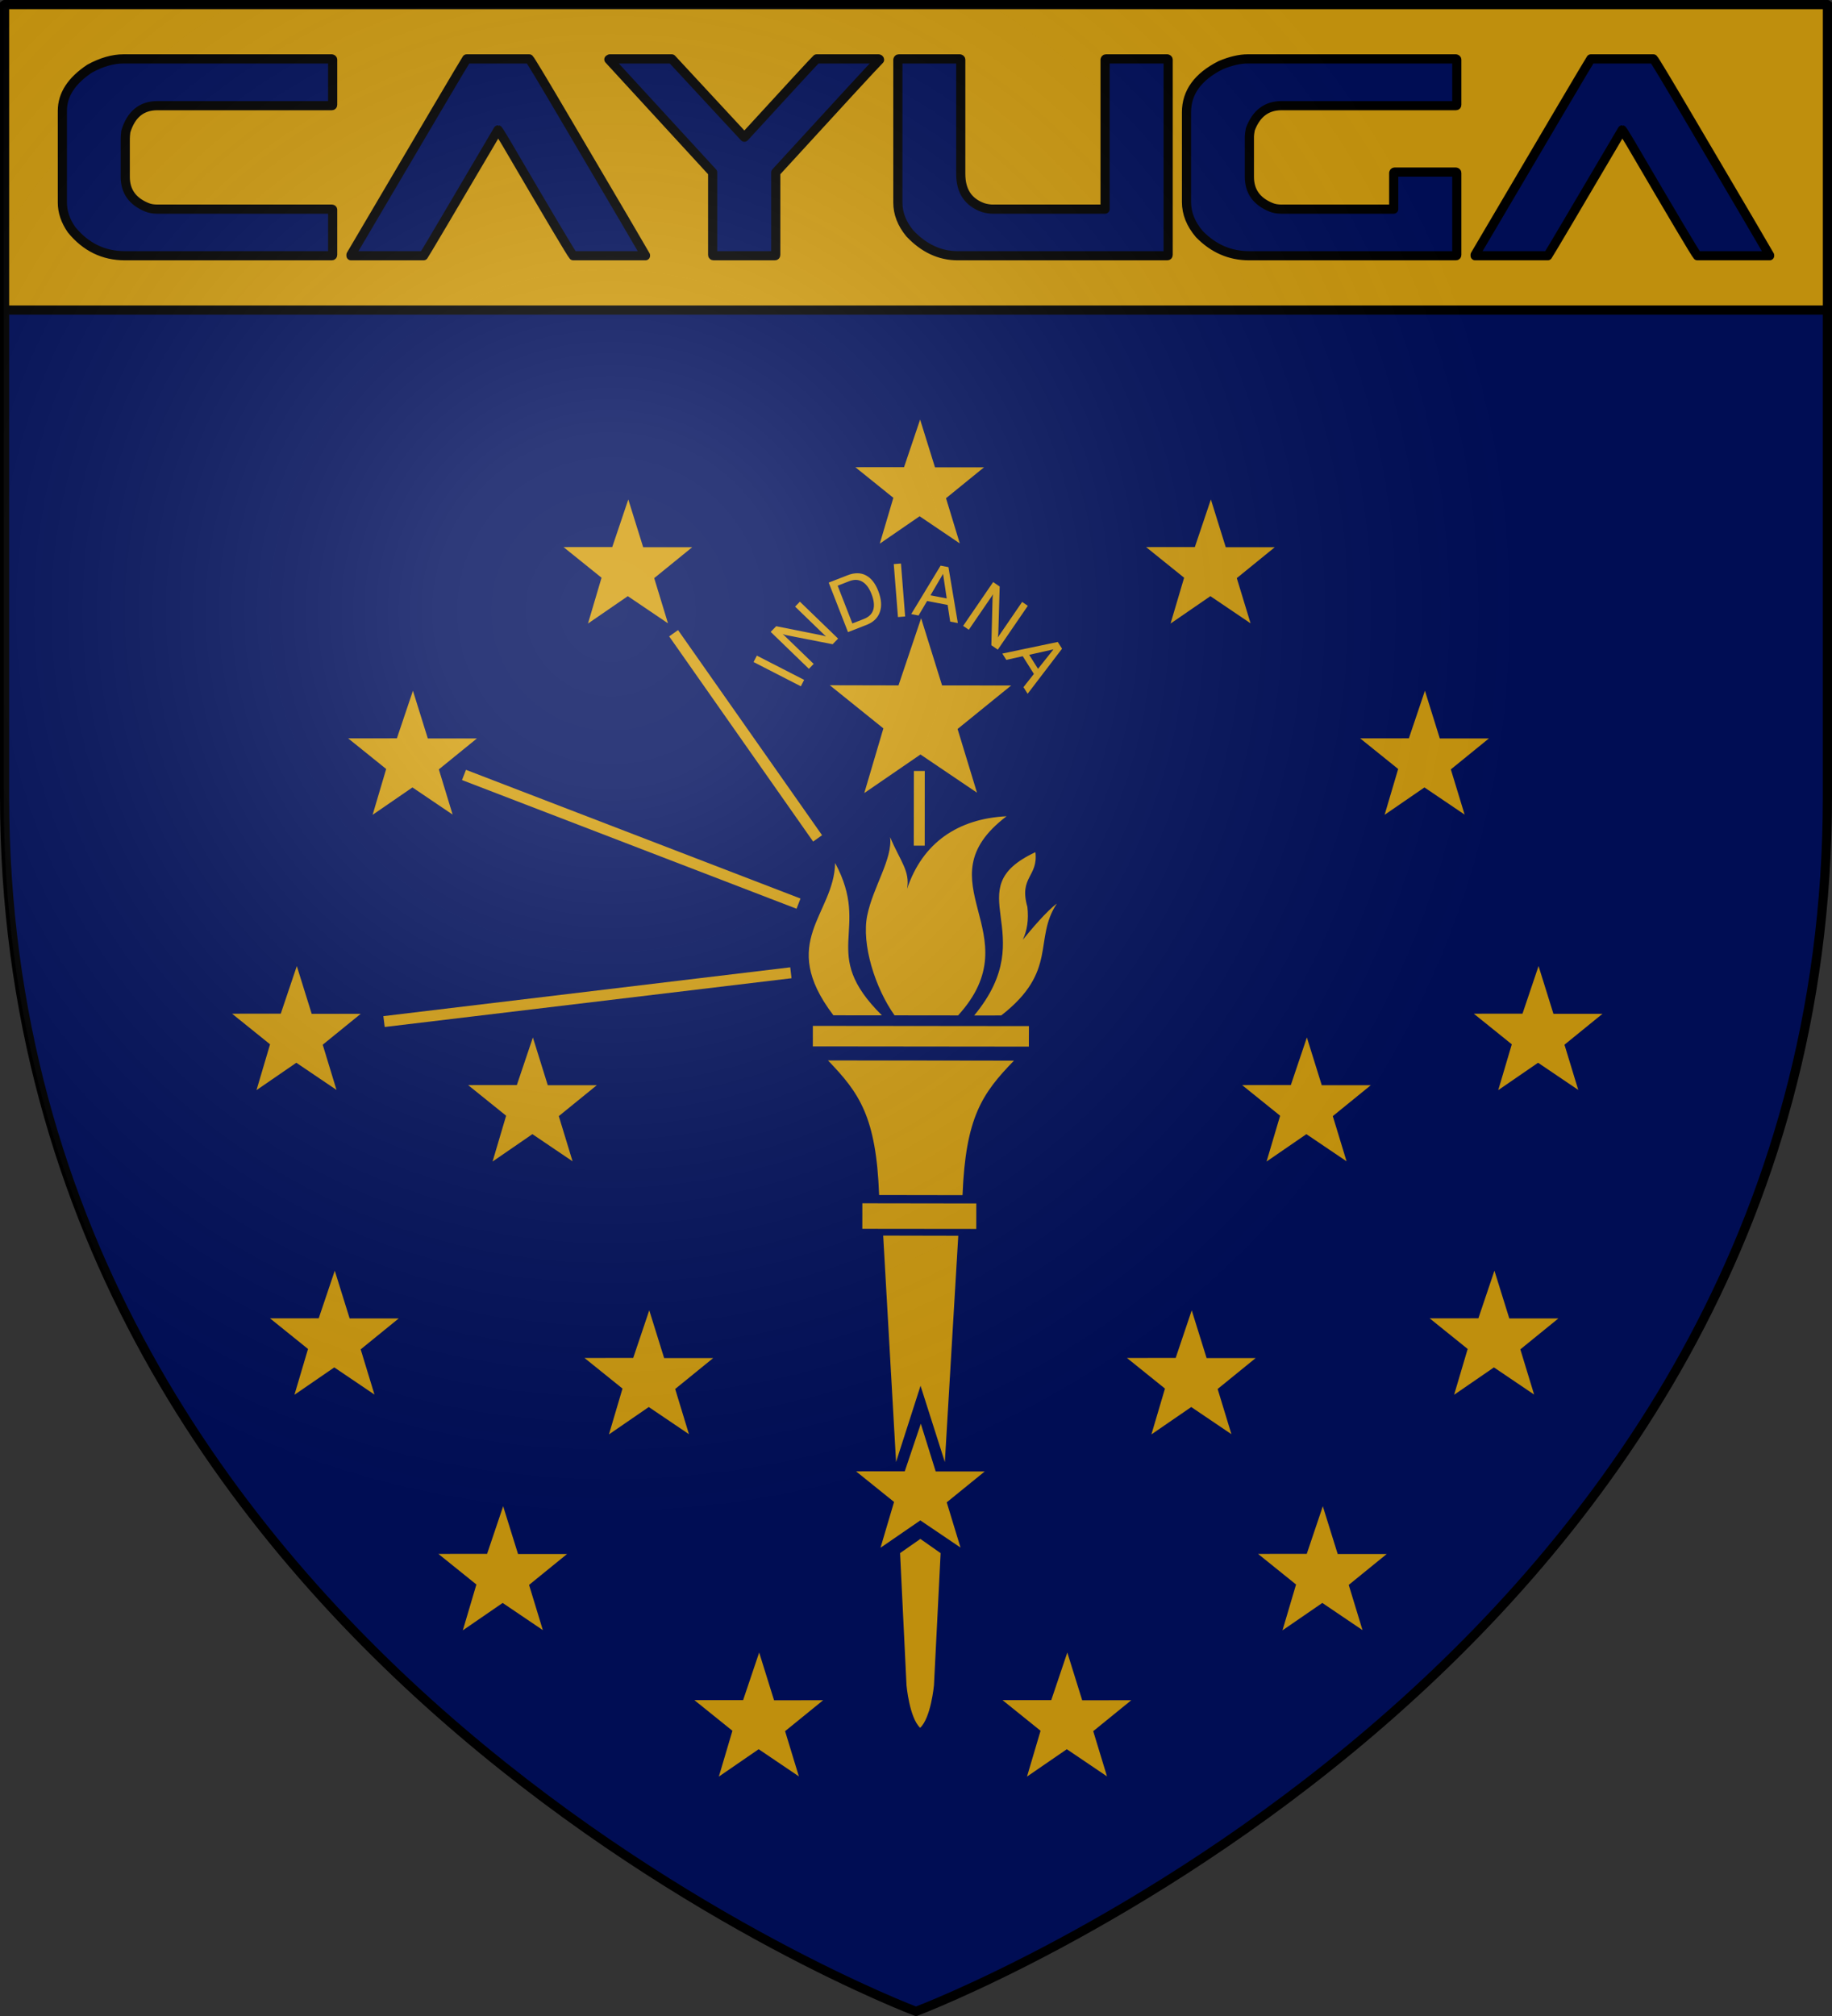<svg version="1.1" width="600" height="660" xmlns="http://www.w3.org/2000/svg">
  <rect width="100%" height="100%" fill="#333333" stroke="none"/>
  <title>GeoBrol - Blason de Cayuga (blason non officiel)</title>
  <style>.f{fill:#000f5d;}.h{fill:#8a8a8a;}.i{fill:#d59f0f}.t{stroke:#000;stroke-linecap:round;stroke-linejoin:round;stroke-miterlimit:10;}</style>
  <radialGradient id="A" cx="200" cy="200" r="300" gradientUnits="userSpaceOnUse">
    <stop offset="0" stop-color="#fff" stop-opacity=".200"></stop>
    <stop offset="0.19" stop-color="#fff" stop-opacity=".180"></stop>
    <stop offset="0.6" stop-color="#6b6b6b" stop-opacity=".150"></stop>
    <stop offset="1" stop-opacity=".100"></stop>
  </radialGradient>
  <path class="f" stroke="#000" stroke-width="3" d="M300 658.5s298.5-112.32 298.5-397.772V2.176H1.5v258.552C1.5 546.18 300 658.5 300 658.5z"></path>
  <g class="i">
    <g class="t" stroke-width="3">
      <path d="M 1.5 1.5 L 598.5 1.5 L 598.5 101.5 L 1.5 101.5 Z M 29.372 22.462 C 23.406 26.426 20.423 31.03 20.423 36.276 L 20.423 66.305 C 20.423 69.347 21.424 72.31 23.426 75.194 C 28.071 80.879 33.896 83.722 40.903 83.722 L 108.649 83.722 C 108.849 83.722 108.949 83.622 108.949 83.422 L 108.949 68.707 C 108.949 68.547 108.849 68.467 108.649 68.467 L 51.533 68.467 C 50.212 68.467 49.071 68.266 48.11 67.866 C 43.385 65.944 41.023 62.621 41.023 57.897 L 41.023 45.405 C 41.023 44.844 41.083 44.063 41.203 43.062 C 42.925 37.416 46.368 34.594 51.533 34.594 L 108.649 34.594 C 108.849 34.594 108.949 34.494 108.949 34.294 L 108.949 19.579 C 108.949 19.419 108.849 19.319 108.649 19.279 L 40.483 19.279 C 36.959 19.279 33.255 20.34 29.372 22.462 Z M 114.95 83.422 L 114.95 83.722 L 138.733 83.722 C 139.174 83.121 147.302 69.388 163.117 42.522 C 163.197 42.522 164.098 43.963 165.819 46.846 C 179.873 70.869 187.18 83.161 187.741 83.722 L 211.404 83.722 L 211.404 83.602 C 210.723 82.36 202.255 67.946 185.999 40.36 C 177.951 26.666 173.727 19.639 173.327 19.279 L 152.847 19.279 C 151.926 20.68 139.293 42.061 114.95 83.422 Z M 199.411 19.459 L 233.405 56.455 L 233.405 83.422 C 233.405 83.622 233.505 83.722 233.705 83.722 L 253.764 83.722 C 253.965 83.722 254.065 83.622 254.065 83.422 L 254.065 56.455 C 274.885 33.713 286.216 21.421 288.058 19.579 C 288.058 19.419 287.958 19.319 287.758 19.279 L 267.458 19.279 C 267.017 19.639 259.13 28.188 243.795 44.924 L 220.011 19.279 L 199.712 19.279 Z M 294.058 19.579 L 294.058 66.305 C 294.058 69.868 295.359 73.231 297.962 76.395 C 302.567 81.279 307.792 83.722 313.637 83.722 L 382.284 83.722 C 382.484 83.722 382.584 83.622 382.584 83.422 L 382.584 19.579 C 382.584 19.419 382.484 19.319 382.284 19.279 L 362.225 19.279 C 362.064 19.279 361.964 19.379 361.924 19.579 L 361.924 68.467 L 325.168 68.467 C 324.207 68.467 323.166 68.307 322.045 67.987 C 317.12 66.265 314.658 62.581 314.658 56.936 L 314.658 19.579 C 314.658 19.419 314.558 19.319 314.358 19.279 L 294.358 19.279 C 294.198 19.279 294.098 19.379 294.058 19.579 Z M 399.822 21.321 C 392.335 25.085 388.591 30.23 388.591 36.756 L 388.591 66.125 C 388.591 69.848 389.992 73.351 392.795 76.635 C 397.399 81.359 402.824 83.722 409.071 83.722 L 476.817 83.722 C 477.017 83.722 477.117 83.622 477.117 83.422 L 477.117 56.636 C 477.117 56.475 477.017 56.375 476.817 56.335 L 456.757 56.335 C 456.597 56.335 456.497 56.435 456.457 56.636 L 456.457 68.467 L 419.701 68.467 C 418.38 68.467 417.239 68.266 416.278 67.866 C 411.553 65.944 409.191 62.621 409.191 57.897 L 409.191 44.684 C 409.191 44.203 409.291 43.422 409.491 42.342 C 411.413 37.176 414.816 34.594 419.701 34.594 L 476.817 34.594 C 477.017 34.594 477.117 34.494 477.117 34.294 L 477.117 19.579 C 477.117 19.419 477.017 19.319 476.817 19.279 L 408.65 19.279 C 406.047 19.279 403.105 19.959 399.822 21.321 Z M 483.123 83.422 L 483.123 83.722 L 506.906 83.722 C 507.347 83.121 515.475 69.388 531.29 42.522 C 531.37 42.522 532.271 43.963 533.993 46.846 C 548.046 70.869 555.353 83.161 555.914 83.722 L 579.577 83.722 L 579.577 83.602 C 578.896 82.36 570.428 67.946 554.172 40.36 C 546.125 26.666 541.901 19.639 541.5 19.279 L 521.02 19.279 C 520.099 20.68 507.467 42.061 483.123 83.422 Z"></path>
    </g>  
    <path d="M 375.365 179.113 L 391.319 179.101 L 396.576 163.516 L 401.448 179.149 L 417.516 179.145 L 405.062 189.265 L 409.575 204.068 L 396.415 195.172 L 383.37 204.139 L 387.812 189.135 L 375.365 179.113 Z"></path>
    <path d="M 445.468 241.73 L 461.422 241.718 L 466.679 226.132 L 471.551 241.766 L 487.619 241.762 L 475.165 251.881 L 479.678 266.684 L 466.518 257.788 L 453.473 266.755 L 457.916 251.752 L 445.468 241.73 Z"></path>
    <path d="M 482.683 331.866 L 498.636 331.855 L 503.894 316.269 L 508.766 331.903 L 524.834 331.899 L 512.38 342.018 L 516.893 356.821 L 503.733 347.925 L 490.688 356.892 L 495.13 341.888 L 482.683 331.866 Z"></path>
    <path d="M 406.807 355.241 L 422.761 355.229 L 428.018 339.643 L 432.89 355.277 L 448.958 355.273 L 436.504 365.393 L 441.017 380.196 L 427.857 371.299 L 414.812 380.266 L 419.254 365.263 L 406.807 355.241 Z"></path>
    <path d="M 468.23 431.601 L 484.184 431.59 L 489.441 416.004 L 494.313 431.637 L 510.382 431.634 L 497.927 441.753 L 502.441 456.556 L 489.28 447.66 L 476.235 456.627 L 480.678 441.623 L 468.23 431.601 Z"></path>
    <path d="M 412.025 508.715 L 427.979 508.703 L 433.236 493.118 L 438.108 508.751 L 454.177 508.747 L 441.722 518.867 L 446.235 533.67 L 433.075 524.773 L 420.03 533.74 L 424.473 518.737 L 412.025 508.715 Z"></path>
    <path d="M 369.093 444.573 L 385.047 444.562 L 390.304 428.976 L 395.176 444.61 L 411.244 444.606 L 398.79 454.725 L 403.303 469.528 L 390.143 460.632 L 377.098 469.599 L 381.541 454.595 L 369.093 444.573 Z"></path>
    <path d="M 328.346 556.598 L 344.3 556.586 L 349.557 541.001 L 354.429 556.634 L 370.497 556.63 L 358.043 566.75 L 362.556 581.553 L 349.396 572.657 L 336.351 581.623 L 340.794 566.62 L 328.346 556.598 Z"></path>
    <path d="M 227.426 556.598 L 243.38 556.586 L 248.637 541.001 L 253.509 556.634 L 269.578 556.63 L 257.123 566.75 L 261.637 581.553 L 248.476 572.657 L 235.431 581.623 L 239.874 566.62 L 227.426 556.598 Z"></path>
    <path d="M 191.429 444.573 L 207.383 444.562 L 212.64 428.976 L 217.512 444.61 L 233.58 444.606 L 221.126 454.725 L 225.639 469.528 L 212.479 460.632 L 199.434 469.599 L 203.877 454.595 L 191.429 444.573 Z"></path>
    <path d="M 143.576 508.715 L 159.53 508.703 L 164.787 493.118 L 169.659 508.751 L 185.728 508.747 L 173.273 518.867 L 177.787 533.67 L 164.626 524.773 L 151.582 533.74 L 156.024 518.737 L 143.576 508.715 Z"></path>
    <path d="M 88.429 431.601 L 104.383 431.59 L 109.641 416.004 L 114.512 431.637 L 130.581 431.634 L 118.127 441.753 L 122.64 456.556 L 109.479 447.66 L 96.435 456.627 L 100.877 441.623 L 88.429 431.601 Z"></path>
    <path d="M 75.999 331.866 L 91.953 331.855 L 97.21 316.269 L 102.082 331.903 L 118.15 331.899 L 105.696 342.018 L 110.209 356.821 L 97.049 347.925 L 84.004 356.892 L 88.446 341.888 L 75.999 331.866 Z"></path>
    <path d="M 153.314 355.241 L 169.268 355.229 L 174.526 339.643 L 179.398 355.277 L 195.466 355.273 L 183.012 365.393 L 187.525 380.196 L 174.365 371.299 L 161.32 380.266 L 165.762 365.263 L 153.314 355.241 Z"></path>
    <path d="M 114.03 241.73 L 129.984 241.718 L 135.241 226.132 L 140.113 241.766 L 156.181 241.762 L 143.727 251.881 L 148.24 266.684 L 135.08 257.788 L 122.035 266.755 L 126.478 251.752 L 114.03 241.73 Z"></path>
    <path d="M 184.563 179.113 L 200.517 179.101 L 205.774 163.516 L 210.646 179.149 L 226.714 179.145 L 214.26 189.265 L 218.773 204.068 L 205.613 195.172 L 192.568 204.139 L 197.01 189.135 L 184.563 179.113 Z"></path>
    <path d="M 280.135 152.953 L 296.089 152.941 L 301.346 137.355 L 306.218 152.989 L 322.286 152.985 L 309.832 163.105 L 314.345 177.907 L 301.185 169.011 L 288.14 177.978 L 292.582 162.975 L 280.135 152.953 Z"></path>
    <path d="M 333.808 273.454 L 380.957 206.281 L 383.881 208.358 L 336.719 275.511 L 333.808 273.454 Z" transform="matrix(-1, 0, 0, -1, -0, 0)"></path>
    <path d="M 340.498 294.159 L 450.065 252.028 L 451.353 255.371 L 341.802 297.505 L 340.498 294.159 Z" transform="matrix(-1, 0, 0, -1, 0, -0)"></path>
    <path d="M 343.702 316.681 L 476.935 332.642 L 476.518 336.218 L 343.259 320.233 L 343.702 316.681 Z" transform="matrix(-1, 0, 0, -1, -0, -0)"></path>
    <path d="M 280.366 481.689 L 296.32 481.677 L 301.577 466.091 L 306.449 481.725 L 322.518 481.721 L 310.063 491.841 L 314.577 506.643 L 301.416 497.747 L 288.371 506.714 L 292.814 491.711 L 280.366 481.689 Z"></path>
    <path d="M 271.767 224.337 L 294.269 224.385 L 301.678 202.4 L 308.541 224.396 L 331.167 224.418 L 313.618 238.655 L 319.976 259.512 L 301.463 247.007 L 283.062 259.629 L 289.317 238.461 L 271.767 224.337 Z"></path>
    <path d="M 272.945 332.388 C 272.903 332.348 272.859 332.292 272.831 332.235 C 254.695 308.28 273.143 299.476 273.516 282.53 C 285.518 304.811 267.93 311.743 288.84 332.405 L 272.945 332.388 Z"></path>
    <path d="M 292.975 332.403 C 286.59 323.421 282.111 309.083 284.027 299.716 C 285.927 290.354 292.414 281.135 291.515 274.05 C 294.894 282.028 298.072 285.103 297.088 290.974 C 302.165 275.833 313.835 268.008 329.656 267.23 C 301.202 288.852 338.345 305.47 313.785 332.427 L 292.975 332.403 Z"></path>
    <path d="M 319.058 332.439 C 341.654 305.176 312.899 291.203 339.106 278.988 C 340.07 287.048 333.647 287.042 336.478 296.907 C 336.963 301.179 336.371 304.664 334.987 307.64 C 337.653 304.371 342.839 298.206 346.132 295.808 C 338.34 307.547 346.707 317.819 327.912 332.439 L 318.669 332.442"></path>
    <path d="M 315.237 391.269 C 316.245 365.706 321.714 357.925 332.084 347.234 C 311.962 347.186 289.475 347.183 271.178 347.17 C 281.504 357.877 286.967 365.664 287.92 391.225 C 297.027 391.229 306.131 391.247 315.237 391.269 Z"></path>
    <path d="M 301.487 453.674 L 309.448 478.644 L 313.845 404.56 C 305.647 404.532 297.449 404.521 289.251 404.509 L 293.471 478.628 L 301.487 453.674 Z"></path>
    <path d="M 301.37 565.637 C 304.882 562.38 305.88 551.771 305.88 551.771 L 308.064 508.472 L 301.43 503.81 L 294.781 508.457 L 296.895 551.768 C 296.895 551.768 297.838 562.347 301.354 565.64 L 301.37 565.637 Z"></path>
    <path d="M 336.961 342.644 L 266.211 342.568 L 266.219 335.853 L 336.984 335.926 L 336.961 342.644 Z"></path>
    <path d="M 319.737 402.33 L 282.415 402.291 L 282.425 393.937 L 319.75 393.992 L 319.737 402.33 Z"></path>
    <path d="M 125.998 336.218 L 259.23 320.257 L 258.814 316.681 L 125.554 332.666 L 125.998 336.218 Z"></path>
    <path d="M 151.312 255.374 L 260.879 297.505 L 262.167 294.162 L 152.616 252.028 L 151.312 255.374 Z"></path>
    <path d="M 219.158 208.338 L 266.307 275.511 L 269.231 273.435 L 222.069 206.281 L 219.158 208.338 Z"></path>
    <path d="M 299.305 252.404 L 299.271 276.848 L 302.856 276.852 L 302.87 252.395 L 299.305 252.404 Z"></path>
    <path d="M 262.283 224.679 L 246.801 216.741 L 247.879 214.639 L 263.361 222.577 L 262.283 224.679 M 264.921 218.962 L 252.411 206.869 L 254.209 205.009 L 268.944 207.951 C 269.268 208.012 269.565 208.079 269.833 208.153 C 270.102 208.226 270.34 208.309 270.547 208.4 L 260.408 198.597 L 261.976 196.975 L 274.485 209.068 L 272.703 210.911 L 257.718 207.974 C 257.489 207.928 257.259 207.87 257.03 207.802 C 256.806 207.727 256.576 207.642 256.341 207.546 L 266.481 217.348 L 264.921 218.962 M 278.127 190.273 L 274.341 191.749 L 279.16 204.108 L 282.945 202.632 C 284.567 202 285.587 200.997 286.007 199.625 C 286.424 198.245 286.231 196.525 285.427 194.463 C 284.658 192.49 283.647 191.143 282.394 190.423 C 281.141 189.702 279.719 189.653 278.127 190.273 M 277.731 206.947 L 271.411 190.737 L 277.584 188.33 C 279.844 187.449 281.835 187.45 283.557 188.334 C 285.287 189.214 286.648 190.928 287.64 193.473 C 288.667 196.107 288.843 198.401 288.168 200.355 C 287.498 202.298 286.047 203.704 283.817 204.574 L 277.731 206.947 M 294.093 202.016 L 292.718 184.672 L 295.073 184.485 L 296.448 201.829 L 294.093 202.016 M 304.737 194.895 L 310.061 195.917 L 308.863 187.869 L 304.737 194.895 M 298.433 201.046 L 308.057 185.176 L 310.62 185.668 L 313.71 203.977 L 311.193 203.494 L 310.363 198.043 L 303.635 196.752 L 300.834 201.507 L 298.433 201.046 M 315.439 204.904 L 325.274 190.552 L 327.408 192.014 L 326.968 207.033 C 326.961 207.363 326.944 207.666 326.917 207.943 C 326.889 208.22 326.848 208.469 326.793 208.689 L 334.764 197.055 L 336.625 198.33 L 326.791 212.682 L 324.676 211.234 L 325.07 195.968 C 325.078 195.734 325.096 195.499 325.125 195.261 C 325.161 195.028 325.207 194.787 325.262 194.539 L 317.291 206.173 L 315.439 204.904 M 337.071 214.372 L 339.959 218.96 L 345.022 212.591 L 337.071 214.372 M 328.273 213.964 L 346.439 210.163 L 347.83 212.373 L 336.56 227.129 L 335.194 224.96 L 338.611 220.632 L 334.961 214.834 L 329.575 216.033 L 328.273 213.964"></path>
  </g>
  <path fill="url(#A)" d="M299.714 658.863s298.5-112.32 298.5-397.771V2.54h-597v258.552c0 285.451 298.5 397.771 298.5 397.771z"></path>
</svg>